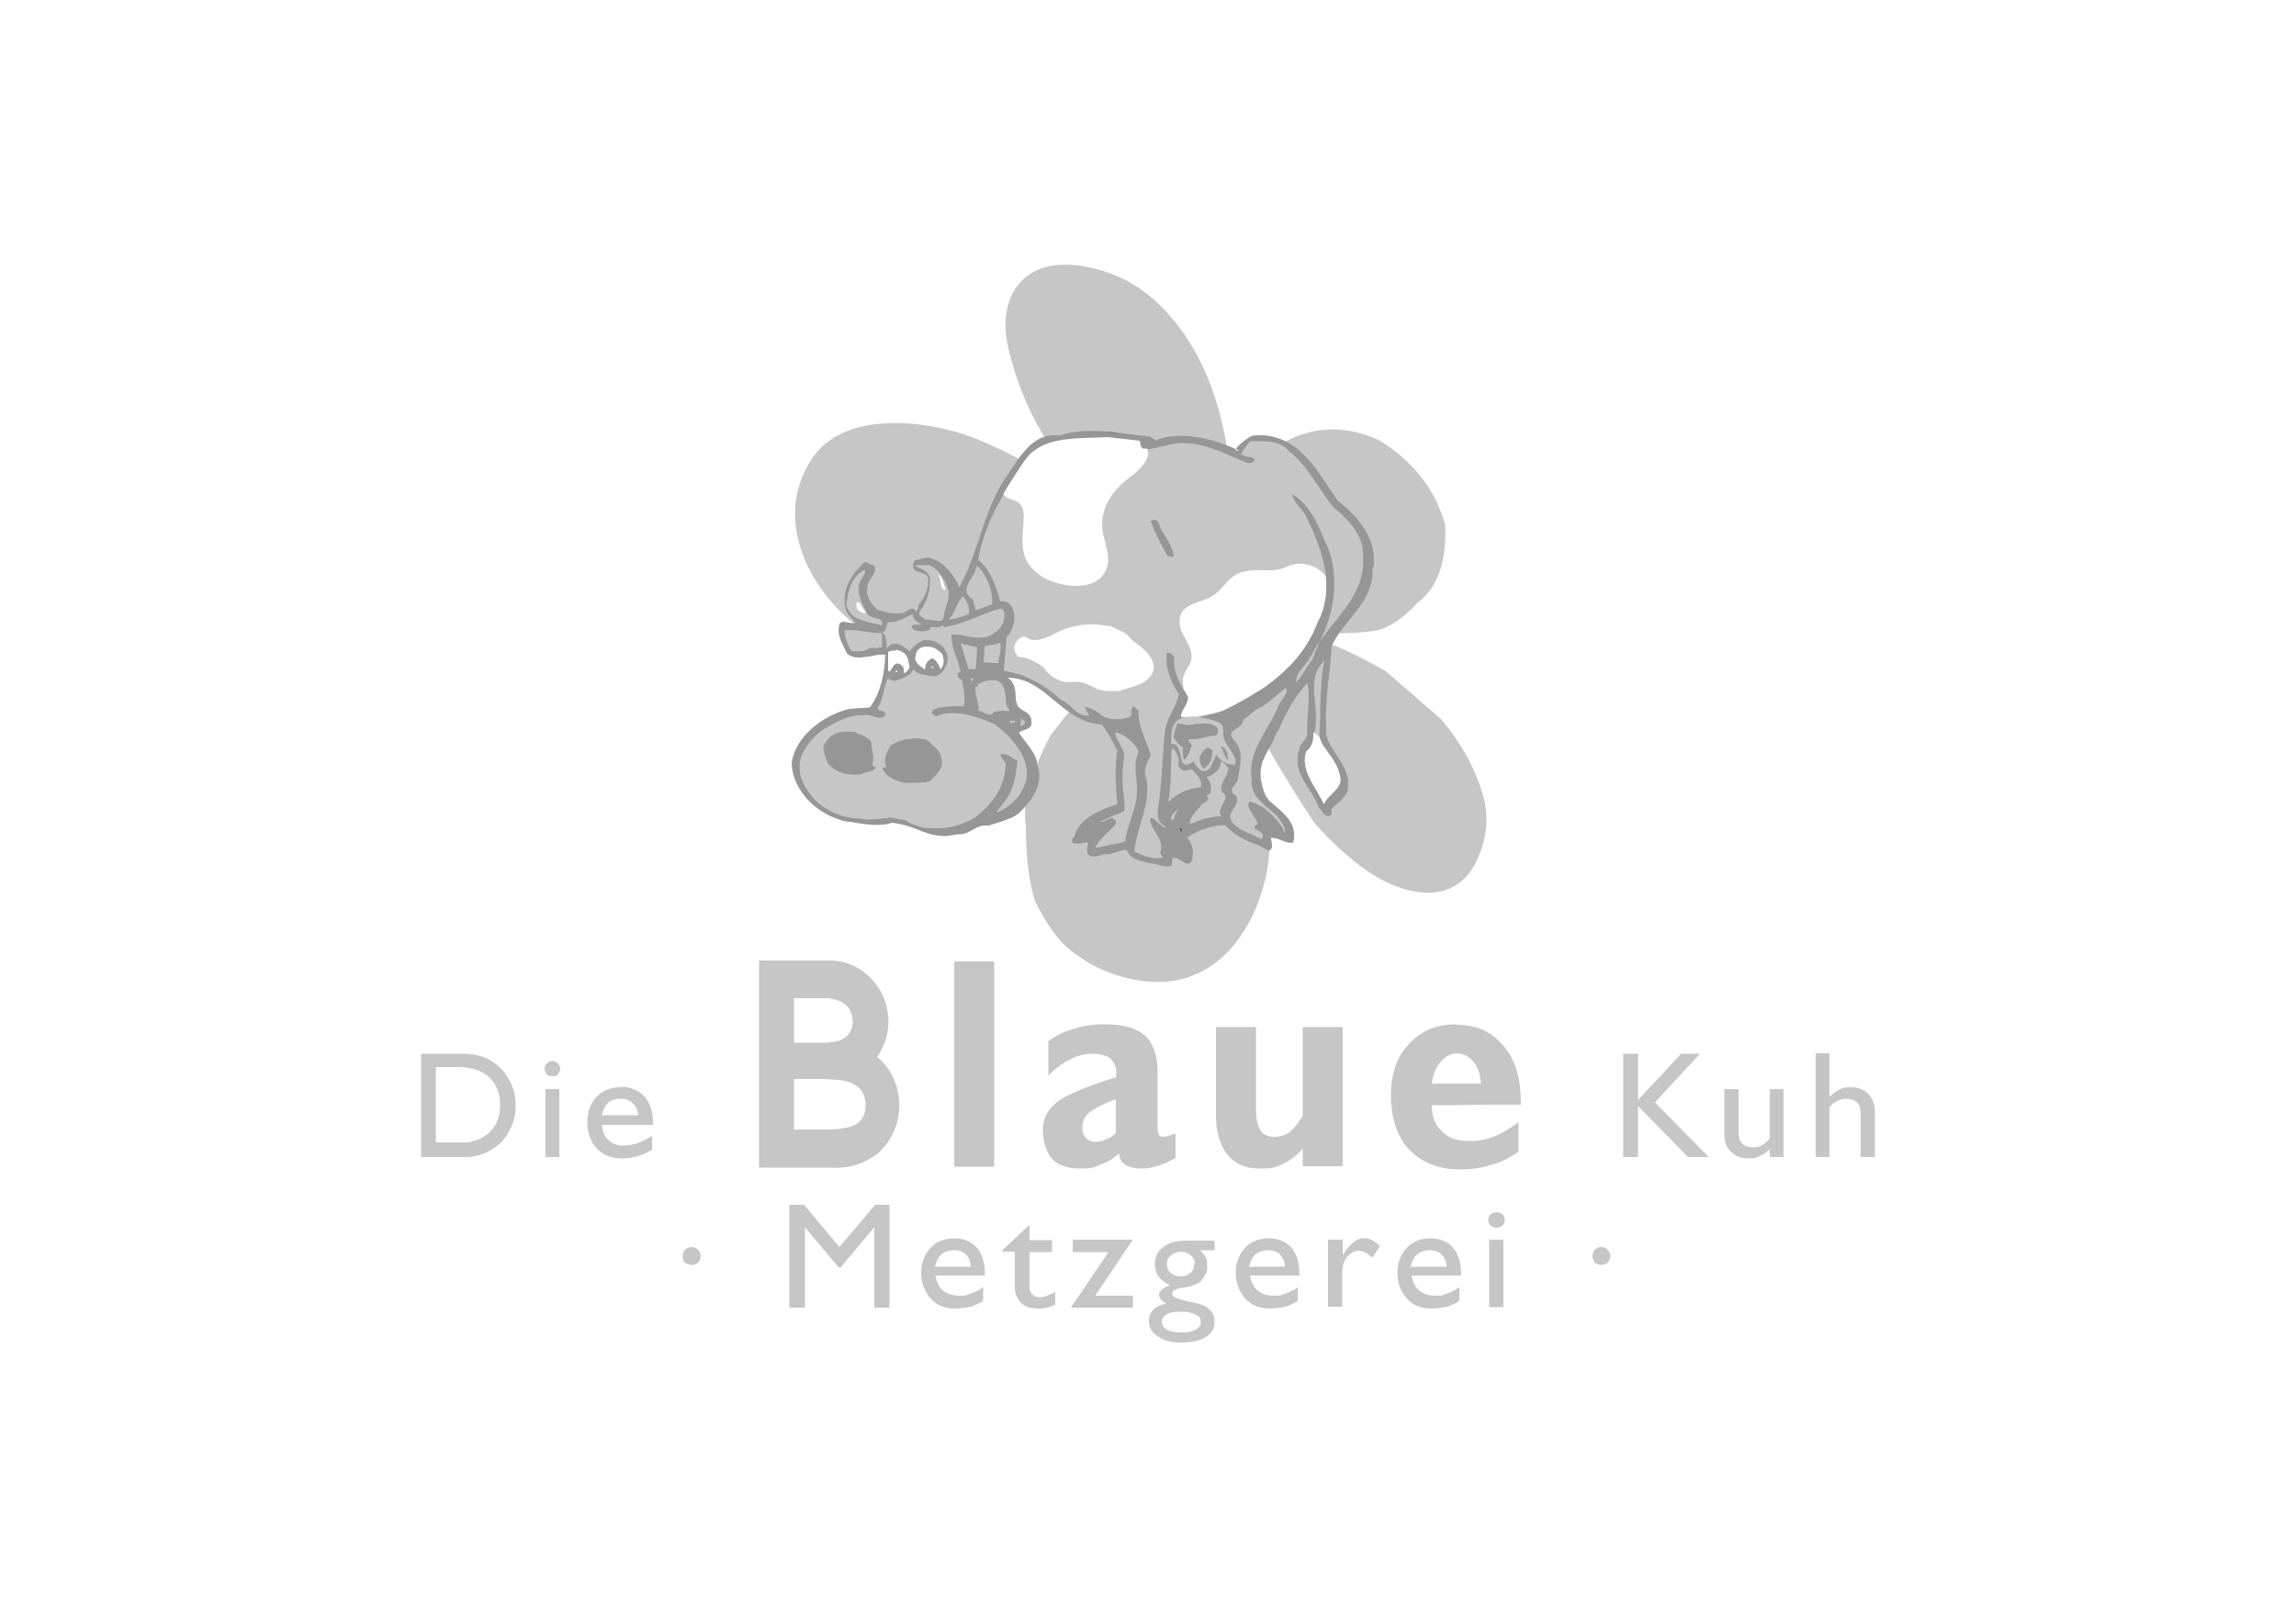 <?xml version="1.0" encoding="UTF-8"?>
<svg xmlns="http://www.w3.org/2000/svg" version="1.1" viewBox="0 0 500 350">
  <!-- Generator: Adobe Illustrator 29.3.1, SVG Export Plug-In . SVG Version: 2.1.0 Build 151)  -->
  <defs>
    <style>
      .st0 {
        fill: #969696;
      }

      .st0, .st1, .st2, .st3, .st4 {
        fill-rule: evenodd;
      }

      .st1, .st5 {
        fill: #fff;
      }

      .st2 {
        fill: #245fa9;
      }

      .st3 {
        fill: #c6c6c6;
      }

      .st4 {
        fill: #04070b;
      }
    </style>
  </defs>
  <g id="Hintergrund">
    <g id="Hintergrund1" data-name="Hintergrund">
      <rect class="st5" width="500" height="350"/>
    </g>
  </g>
  <g id="Logo_farbig">
    <g>
      <path class="st3" d="M101.9,229.5h-10.2v22.5h8.3c.7,0,1.3,0,1.9,0,.8,0,1.6-.2,2.3-.4,1.2-.3,2.3-.8,3.3-1.5,1.5-1,2.7-2.3,3.5-4,.9-1.6,1.3-3.4,1.3-5.3s-.4-3.8-1.3-5.4c-.8-1.6-2-3-3.5-4-1-.7-2.1-1.2-3.3-1.5-.7-.2-1.5-.3-2.3-.4h0ZM101.9,248.8c-.6,0-1.2,0-1.9,0h-5.1v-16.4h5.1c.7,0,1.3,0,1.9.2,1.8.2,3.4.9,4.6,2,1.6,1.5,2.4,3.5,2.4,6.1s-.8,4.5-2.4,6c-1.2,1.1-2.8,1.8-4.6,2.1h0Z"/>
      <path class="st3" d="M118.6,232.8c0,.4.2.8.5,1.2.3.3.7.4,1.2.4s.9,0,1.2-.4c.3-.4.5-.8.5-1.2s-.2-.9-.5-1.2-.7-.5-1.2-.5-.9.2-1.2.5-.5.7-.5,1.2h0Z"/>
      <polygon class="st3" points="118.8 252 121.8 252 121.8 237.2 118.8 237.2 118.8 252 118.8 252"/>
      <path class="st3" d="M135,236.8c-2.1,0-3.8.8-5.1,2.1-1.3,1.4-2,3.2-2,5.5s.7,4.3,2.1,5.8c1.3,1.3,3,2,5,2.1.2,0,.4,0,.7,0,1.1,0,2.2-.2,3.2-.5,1.1-.3,2.1-.8,3.1-1.4v-3c-1.1.7-2.2,1.2-3.2,1.6-1,.3-2,.5-3,.5h-.8c-1-.2-1.9-.5-2.5-1.2-.9-.8-1.3-1.9-1.4-3.3h11.1v-.4c0-2.4-.6-4.3-1.8-5.7-1.3-1.4-3-2.2-5.2-2.2h-.2ZM135,242.9h-3.9c.2-1.2.7-2.1,1.3-2.7.7-.6,1.6-.9,2.6-.9h.2c1,0,1.9.3,2.6,1,.7.6,1.1,1.5,1.2,2.6h-4Z"/>
      <polygon class="st3" points="353.5 252 356.7 252 356.7 240.9 367.6 252 372.1 252 360.4 240.1 370.2 229.5 366.1 229.5 356.7 239.6 356.7 229.5 353.5 229.5 353.5 252 353.5 252"/>
      <path class="st3" d="M385.4,250.2v1.8h3v-14.8h-3v10.7c-.5.7-1.1,1.2-1.7,1.5-.5.3-1.2.5-2,.5s-1.9-.3-2.4-.9c-.5-.6-.7-1.5-.7-2.7v-9.1h-3.1v9.9c0,1.6.5,2.9,1.5,3.8.9.9,2.2,1.4,3.8,1.4s1.7-.2,2.4-.5c.7-.3,1.5-.8,2.2-1.5h0Z"/>
      <path class="st3" d="M395.4,252h3v-10.8c.5-.7,1.1-1.1,1.7-1.4.6-.3,1.2-.5,2-.5s1.9.3,2.4.9c.5.5.7,1.4.7,2.6v9.2h3.1v-9.9c0-1.6-.5-2.9-1.5-3.9-.9-.9-2.2-1.4-3.8-1.4s-1.7.2-2.4.5c-.7.3-1.5.9-2.2,1.6v-9.5h-3v22.5h0Z"/>
      <path class="st3" d="M148.7,273.6c0,.5,0,1,.5,1.4.4.3.9.5,1.4.5s1-.2,1.4-.5c.4-.4.6-.9.6-1.4s-.2-1-.6-1.4c-.4-.4-.8-.6-1.4-.6s-1,.2-1.4.6c-.4.4-.5.8-.5,1.4h0Z"/>
      <path class="st3" d="M346.8,273.6c0,.5.2,1,.5,1.4.4.3.9.5,1.4.5s1-.2,1.4-.5c.4-.4.6-.9.6-1.4s-.2-1-.6-1.4c-.4-.4-.8-.6-1.4-.6s-1,.2-1.4.6c-.3.4-.5.8-.5,1.4h0Z"/>
      <polygon class="st3" points="193.7 262.4 193.7 284.8 190.4 284.8 190.4 267.4 190.3 267.4 183.1 276 182.6 276 175.4 267.4 175.3 267.4 175.3 284.8 171.9 284.8 171.9 262.4 175.1 262.4 182.8 271.6 190.6 262.4 193.7 262.4 193.7 262.4"/>
      <path class="st3" d="M214.1,280.5v2.8c-.1.1-.3.2-.4.3-.1,0-.3.2-.4.2-.8.4-1.6.8-2.4.9s-1.8.3-2.9.3c-2.4,0-4.2-.8-5.5-2.4-1.3-1.6-1.9-3.4-1.9-5.4s.7-4,2-5.4,3.1-2.1,5.2-2.1,3.7.7,4.9,2c1.2,1.3,1.8,3.4,1.8,6.1h-10.8c.3,1.5.8,2.6,1.7,3.3.9.7,2,1.1,3.5,1.1s1.4,0,2-.3,1.3-.4,2-.8c.2-.1.5-.2.7-.4s.4-.3.7-.4h0ZM203.7,275.9h7.7c0-1.1-.4-2-1-2.6-.6-.7-1.5-1-2.6-1s-2.1.3-2.8.9c-.7.6-1.1,1.5-1.4,2.7h0Z"/>
      <path class="st3" d="M224.2,267v3.1h4.9v2.6h-4.9v7.6c0,.7.2,1.2.5,1.5.3.3.7.5,1,.7.1,0,.2,0,.3,0s.2,0,.3,0c.5,0,1.1,0,1.7-.3.6-.2,1.2-.5,1.8-.8v2.7c-.3.2-.5.3-.8.4-.3.1-.6.2-.9.3-.4,0-.7.2-1.1.2-.3,0-.6,0-.9,0-1.7,0-2.9-.4-3.8-1.3-.8-.9-1.3-2-1.3-3.3v-7.8h-2.7v-.3l5.7-5.4h0Z"/>
      <polygon class="st3" points="246.7 270 238.5 282.2 246.7 282.2 246.7 284.8 233.2 284.8 241.4 272.7 233.6 272.7 233.6 270 246.7 270 246.7 270"/>
      <path class="st3" d="M264.5,270v2.3h-3.2c.3.3.5.5.7.7s.4.5.5.7c.2.3.3.6.3.9s.1.6.1,1,0,.3,0,.4c0,.1,0,.3,0,.4,0,.5-.3,1-.5,1.4-.3.5-.5.8-.8,1.1-.3.4-.7.6-1.2.8-.4.2-.9.4-1.4.5-.3,0-.5.1-.8.2-.3,0-.5,0-.8.1-.6,0-1.1.2-1.5.4-.4.2-.6.4-.6.9s.2.6.7.8c.5.2,1.2.5,2.1.7.3,0,.6.1.9.2.3,0,.6.1,1,.2,1.6.3,2.8.8,3.5,1.6.7.7,1,1.6,1,2.5,0,1.5-.6,2.6-1.9,3.4s-3.1,1.2-5.3,1.2-3.8-.4-5.1-1.3c-1.3-.8-2-1.9-2-3.2s.3-1.9.9-2.6c.6-.7,1.6-1.1,2.9-1.4-.2-.1-.3-.2-.5-.3s-.3-.2-.4-.3c-.2-.2-.4-.4-.5-.6-.1-.2-.2-.4-.2-.6,0-.5.2-.9.7-1.3.4-.4,1-.7,1.8-.8h0c-.6-.3-1.1-.6-1.5-.9-.4-.3-.8-.7-1.1-1.1-.3-.4-.5-.8-.6-1.2-.1-.5-.2-1-.2-1.5,0-1.6.6-2.8,1.8-3.7s2.8-1.4,4.9-1.4h6.3ZM261.5,287.9c0-.7-.3-1.2-1-1.5-.7-.4-1.4-.6-2.2-.7-.3,0-.6,0-.9,0s-.6,0-.9,0c-1,0-1.9.2-2.5.6-.7.4-1,1-1,1.6s.4,1.3,1.1,1.7c.7.4,1.8.6,3.2.6s2.4-.2,3.1-.6,1.1-.9,1.1-1.6h0ZM260.2,275.2c0-.7-.3-1.3-.9-1.8-.6-.5-1.3-.8-2.1-.8s-1.6.3-2.2.8c-.6.5-.9,1.1-.9,1.9s.3,1.5.9,2c.6.5,1.3.7,2.2.7s1.6-.3,2.1-.8c.5-.5.8-1.2.8-2h0Z"/>
      <path class="st3" d="M282.6,280.5v2.8c-.1.1-.3.2-.4.3-.1,0-.3.2-.4.2-.8.4-1.6.8-2.4.9s-1.8.3-2.9.3c-2.4,0-4.2-.8-5.5-2.4-1.3-1.6-1.9-3.4-1.9-5.4s.7-4,2-5.4,3.1-2.1,5.2-2.1,3.7.7,4.9,2c1.2,1.3,1.8,3.4,1.8,6.1h-10.8c.3,1.5.8,2.6,1.7,3.3.9.7,2,1.1,3.5,1.1s1.4,0,2-.3c.7-.2,1.3-.4,2-.8.2-.1.5-.2.7-.4.2-.1.4-.3.7-.4h0ZM272.1,275.9h7.7c0-1.1-.4-2-1-2.6-.6-.7-1.5-1-2.6-1s-2.1.3-2.8.9c-.7.6-1.1,1.5-1.4,2.7h0Z"/>
      <path class="st3" d="M289.3,270h3.1v3.4h0c.8-1.3,1.5-2.2,2.3-2.8.7-.6,1.5-.9,2.2-.9s.5,0,.7,0,.5.1.7.2c.3.1.7.3,1.1.6.4.2.7.5,1.1.9l-1.6,2.5c-.2-.1-.3-.3-.5-.4s-.4-.3-.6-.4c-.3-.2-.6-.4-.9-.5-.3-.1-.6-.2-.8-.2-1.1,0-1.9.4-2.7,1.3-.7.9-1.1,1.9-1.1,3.2v7.7h-3.1v-14.7h0Z"/>
      <path class="st3" d="M317.8,280.5v2.8c-.1.1-.3.2-.4.3-.1,0-.3.2-.4.2-.8.4-1.6.8-2.4.9s-1.8.3-2.9.3c-2.4,0-4.2-.8-5.5-2.4-1.3-1.6-1.9-3.4-1.9-5.4s.7-4,2-5.4c1.3-1.4,3.1-2.1,5.2-2.1s3.7.7,4.9,2c1.2,1.3,1.8,3.4,1.8,6.1h-10.8c.3,1.5.8,2.6,1.7,3.3.9.7,2,1.1,3.5,1.1s1.4,0,2-.3c.7-.2,1.3-.4,2-.8.2-.1.5-.2.7-.4s.4-.3.7-.4h0ZM307.3,275.9h7.7c0-1.1-.4-2-1-2.6-.6-.7-1.5-1-2.6-1s-2.1.3-2.8.9c-.7.6-1.1,1.5-1.4,2.7h0Z"/>
      <path class="st3" d="M327.4,270v14.7h-3.1v-14.7h3.1ZM327.7,265.6c0,.5-.2.9-.5,1.3-.4.3-.8.5-1.3.5s-.9-.2-1.3-.5c-.4-.3-.5-.8-.5-1.2s.2-.9.5-1.2c.4-.3.8-.5,1.3-.5s.9.2,1.3.5c.4.3.5.8.5,1.2h0Z"/>
      <path class="st3" d="M165.3,235.5v18.8h15.3c4,.3,7.4-.7,10.6-3.1,5.7-5.1,6.2-14,1.2-19.7-.4-.5-.8-.9-1.4-1.3,4.2-5.9,2.9-14.2-2.9-18.5-2-1.5-4.1-2.3-6.6-2.5-.6,0-15.3,0-16.2,0v26.4h0ZM180.7,217.4h-7.8v9.7h6.3c.6,0,1.1,0,1.5-.1,1.4-.1,2.5-.4,3.3-1,1.1-.8,1.7-2,1.7-3.5s-.6-3-1.7-3.8c-.8-.7-1.9-1-3.3-1.2h0ZM180.7,235.1c-.2,0-.6-.1-.8-.1h-7v11h7.8c2.7-.1,4.6-.5,5.8-1.2,1.4-.9,2-2.2,2-4.1s-.7-3.4-2.1-4.3c-1.2-.8-3.1-1.3-5.7-1.3h0ZM207.8,254.1h8.7v-44.7h-8.7v44.7h0ZM239.3,223.1c-2,.1-3.8.4-5.5,1-2,.5-3.8,1.4-5.5,2.7v7.5c1.4-1.5,3-2.7,4.6-3.5,1.7-.9,3.3-1.3,4.8-1.3s1.1,0,1.6.1c1.1.2,1.9.4,2.5,1,.9.7,1.3,1.8,1.3,3.2v.5c0,.1,0,.2,0,.3-1.3.4-2.5.8-3.7,1.2-4.7,1.6-7.8,3.1-9.3,4.3-2,1.6-3,3.6-3,6s.7,4.8,2,6.3c1.4,1.4,3.4,2.1,6,2.1s3.1-.2,4.4-.8c1.5-.5,2.9-1.3,4.2-2.5,0,1.1.6,2,1.4,2.5.8.5,1.9.8,3.2.8s2.3-.1,3.5-.5c1.2-.3,2.6-.9,4.2-1.8v-5.3c-.7.2-1.2.4-1.6.5-.4.1-.8.2-1.2.2s-.7-.2-.8-.4c-.2-.3-.3-.8-.3-1.4v-12.1c0-3.7-.9-6.4-2.7-8.1-1.8-1.6-4.7-2.5-8.6-2.5h-1.3ZM239.3,248.6c-.2.1-.4.1-.6.1-1,0-1.7-.3-2.2-.9-.6-.5-.8-1.3-.8-2.3s.4-2.2,1.4-3.1c.5-.4,1.3-.9,2.2-1.4,1-.5,2.3-1.1,3.7-1.6v7.5c-.8.5-1.5,1.1-2.3,1.3-.4.2-.9.4-1.4.4h0ZM283.7,250.2v3.8h8.7v-30.3h-8.7v19.2c-.8,1.6-1.8,2.7-2.8,3.6-1.1.8-2.2,1.1-3.4,1.1s-2.4-.4-3-1.4c-.6-1-1-2.5-1-4.7v-17.8h-8.7v19.1c0,3.8.9,6.7,2.5,8.7,1.6,2,4,3,7,3s3.6-.3,5.1-1c1.5-.7,2.9-1.8,4.3-3.3h0ZM317.2,223.1c-4.4,0-7.8,1.4-10.4,4.3-2.6,2.7-3.9,6.5-3.9,11.2s1.3,9,4,11.8c2.6,2.7,6,4.1,10.3,4.3h.8c2.4,0,4.6-.3,6.7-1,2.1-.5,4.1-1.5,6-2.9v-6.4c-1.8,1.3-3.5,2.4-5.3,3.1-1.7.7-3.5,1-5.2,1s-2.1-.1-3-.3c-1.3-.3-2.3-.9-3.2-1.8-1.5-1.4-2.2-3.3-2.2-5.7h5.4c0-.1,14-.1,14-.1v-.3c0-5.4-1.2-9.6-3.8-12.5-2.5-3.1-5.9-4.6-10.1-4.6h0ZM317.2,236h-5.4c.3-2,.9-3.6,1.9-4.7,1.7-2.1,4.8-2.9,7.2,0,.9,1.1,1.5,2.7,1.6,4.7h-5.3Z"/>
      <path class="st3" d="M275.5,191.8c1.5-6.8,1.3-13.5-.4-20.2l-5.6-20.8c4.8,9.3,10.4,18.8,16.7,28.4,3.9,4.4,7.7,7.8,11.4,10.4,7.6,5.3,19.1,8.3,24-2.2,2.3-4.9,2.7-9.7,1.3-14.4-1.7-5.7-4.7-11.2-9-16.3l-12.1-10.5c-6.8-3.9-13.9-7.1-21.5-9.5l8.3,1.2c4.8.1,8.4-.1,11.1-.6,2.7-.5,5.7-2.5,9.1-6.1,4.3-3.3,6.3-8.9,5.9-17-2.2-7.7-7-13.8-14.5-18.4-7.7-3.4-15-3-21.9,1.3-5.8,6.1-9.4,12.9-10.7,20.5l.4-14.3c-1.7-16.3-6.9-28.6-15.6-37-4.7-4.6-10.4-7.4-17.1-8.4-12.7-1.9-18.3,6.9-15.7,18,3.2,13.7,10.2,25.3,21,34.8l6,7.3c-9.7-9.4-20.7-16.8-33.2-22.1-9.5-4.1-28.8-7.1-36.3,3.6-10.2,14.7,1,32.9,14.6,40.2,6.3,3.4,13.2,5.7,20.5,6.8,5.2,1.1,9.9,1.3,13.9.4,8.3-1.8,16.2-4.5,23.8-8.1-4.1,3.5-8,6.9-11.7,10.1-2.1,2.1-5.2,5.8-9.4,11.2-4.4,8.4-6.2,15-5.4,19.7,0,6.5.6,12,2,16.5,2.6,5.1,5.1,8.6,7.5,10.5,2.9,2.3,6,4.1,9.4,5.3,23.2,7.9,31.5-12.8,33.1-20.2h0Z"/>
      <path class="st4" d="M195.4,137c.4-.1.8,0,1.2.2.3.9-.6.7-.9,1.1,0,0-.2,0-.4,0-.5,0-1.1,0-1.3-.5.4-.3.8-.6,1.4-.7h0Z"/>
      <path class="st4" d="M243.1,178.9s0,.1.2.3c-.1,0-.2.2-.2.3v-.6h0Z"/>
      <path class="st0" d="M269,98.1c.4-.9,1.6-1.9,2.4-2.4.4-.4.8-.5,1.3-.8,2.3-.3,4.3,0,6.1.7,5.8,2.2,9.1,8.5,12.4,13.3.2.2.4.4.7.6,3.8,3.1,7.3,7.3,7.3,12.3v1.1c-.1.4-.2.7-.3,1.1.2,7.3-6.2,10.8-8.9,16.7-.1,1.6-.3,3.2-.4,4.8-.5,4.2-1,8.5-.8,12.8,0,.7,0,1.4.1,2.1,1.2,3.7,4.9,6.4,4.7,10.7,0,2.5-2.2,3.5-3.6,5.1-.1.7.2,1-.4,1.5-1,.3-1.6-.8-2-1.4-.1-.1-.3-.3-.4-.4-1.4-4.1-6-7.5-4.3-12.5.1-1.5,1.5-2,1.8-3.4-.3-3.5.8-8,0-11.2-2.8,2.8-4.7,6.6-6.3,10.3-.7.7-.9,1.9-1.4,2.8-.8,1.3-1.5,2.7-2.1,4-.8,2.9-.4,6.2,1.5,8.5,2.6,2.3,6.4,4.7,5.2,9.1-1.5.4-3.2-1.2-4.8-1,0,1,.7,2.3-.5,2.8-.8-.4-1.2-.7-2-1.1-.4-.2-.7-.3-1.1-.4-2.4-.9-4.6-2.1-6.4-4.1-.4,0-.7,0-1,0-1.4.2-2.8.6-4.1,1-.9.4-1.8.8-2.6,1.3-.2.1-.4.3-.6.4.2.2.4.5.6.8.7,1.2.8,2.6.5,4.1-.2.5-.5.7-.8.8-.9.1-2-1.3-3.2-1.3,0,0-.1,0-.2,0l-.3,1.8c-1.5.4-3-.4-4.4-.6-.6,0-1.2-.2-1.9-.4-1.6-.4-3-1-3.4-2.5-.9,0-1.6.3-2.4.5-.6.2-1.2.4-1.7.5-1.5-.3-2.7,1-4.1.2-.9-.7-.2-2.1-.3-2.9-1.2.2-2.1.6-3.4.1,0-.4-.2-.9.4-1.1,1-4.3,5.8-6,9.4-7.3-.3-3.8-.6-7.7,0-11.6-1-2.1-1.9-3.9-3.4-5.7-7-.4-10.6-6.8-16.2-9.3-.7-.3-1.4-.5-2.2-.7-.7-.1-1.4-.2-2.1-.2,1.7,1,1.7,2.8,1.8,4.4,0,.6.2,1.2.4,1.7.4.6,1.1,1,1.7,1.3.7.5,1.3.9,1.3,2.1.3,1.3-.7,1.6-1.6,1.9-.4.2-.9.3-1.1.6.3.4.6.9,1,1.4,1.3,1.7,2.8,3.4,3,5.5,1.5,4.3-1.2,7.9-4,10.6-.1,0-.2.2-.3.2-.6.5-1.3.8-2.1,1.1-1.3.6-2.8.9-4.1,1.4-.4,0-.8,0-1.3,0-1.3.2-2.4,1.1-3.6,1.6-.6.2-1.3.4-2,.3-.2,0-.4.1-.6.1-.6.1-1.2.2-1.8.3-1.4,0-2.8-.2-4.1-.6-.2-.1-.5-.2-.7-.3-.5-.1-.9-.3-1.4-.5-1.8-.7-3.6-1.3-5.6-1.5-.4.1-.8.2-1.2.3-2.3.4-5.1,0-7.3-.4-.2,0-.4-.1-.6-.1-1.3,0-2.4-.5-3.5-.9-4.9-1.9-9.2-6.6-9.3-12,.9-5.8,6.7-10.1,12.1-11.6.9-.2,2-.2,3-.3.7,0,1.4,0,2-.2,2.4-3.4,3.1-7.3,3.3-11.4h-1.5c-.9.2-2,.4-3,.5-1.3.2-2.7.2-3.8-.7-1-2.1-2.5-4.3-1.6-6.7.9-.8,2.4.4,3.4-.1-1-1.2-2-1.9-2.2-3.3-.9-3.9,1.5-7.4,4-9.7.5-.4.9,0,1.4.3.1,0,.3.2.6.1,1.2,1.1-.2,2.4-.8,3.6-.2.3-.3.5-.3.7-.3,1-.3,1.9.1,2.8.4,1,1.1,2,2,2.7,1.6.4,3.5,1.1,5.2.7.1,0,.3,0,.4,0,.9-.2,1.9-1.8,2.7-.4.5-.2.6-.7.6-1.3,1.2-1.5,2.4-3.6,2.1-5.9-.5-1.5-2.3-1-3.1-1.9-.2-.6-.3-1.6.3-2,1.1-.1,2.2-.8,3.5-.4.4.1.8.3,1.2.5.5.3.9.6,1.4.9.2.2.5.4.7.7,1.2,1.2,2.2,2.7,2.8,4.2.4-.8.9-1.6,1.2-2.4.8-1.7,1.5-3.5,2.1-5.2,1.1-3.1,2-6.2,3.2-9.2,1-2.5,2.1-4.9,3.6-7.1.2-.2.3-.4.5-.7,1.7-2.5,3.4-5.4,5.8-7.1.7-.5,1.5-.9,2.3-1.1,1-.3,2.1-.4,3.4-.3,5.7-1.9,12.3-.5,18.6.2.3,0,.6,0,.8.1l1.3.8c1.3-.5,2.5-.8,3.8-.9,2.2-.2,4.5,0,6.7.5,1.1.2,2.2.5,3.2.9.9.2,1.7.6,2.5.9.7.3,1.3.5,2,.8h0Z"/>
      <path class="st3" d="M287.2,140.1c3.7-6.9,4.8-15.8,1.1-22.7-1.4-3.7-3.5-7.8-6.9-9.8.2,1.7,2,3.1,2.8,4.4,3.5,7.1,6.9,15.6,2.7,23.6-2.3,6.1-6.5,10.5-11.6,14.1-2.5,1.7-5.3,3.3-8.1,4.7-.3.2-.7.3-1,.5-1.1.3-2,.6-3.1.8-.8.2-1.7.4-2.6.5-1,.1-2.1.1-3.3,0t0,0c0-.2,0-.5.1-.7.4-1.2,1.6-2.4,1.4-3.7-.3-.6-.7-1.2-1-1.7-1.2-2.1-2.3-4.4-2-7-.4-.5-.8-1.1-1.6-.9-.4,3.2.9,6.4,2.6,9-.4,2.5-2.4,4.8-2.9,7.5-.7,4.7-.6,9.4-1.2,14,0,2.7-1.7,5.8,1.2,7.3,0,.1-.1.2-.2.3l-2.7-2.2c-.6,0-.4.9-.3,1.2.7,2.1,3.1,3.9,2,6.5.4.3.4.7.6,1-1.6.3-3.1,0-4.5-.6-.6-.2-1.1-.5-1.7-.8.4-3.4,1.6-6.3,2.3-9.3.5-2.1.7-4.1.4-6.4-.7-1.3-.3-2.7.3-4,.2-.4.4-.8.6-1.2-.1-.4-.3-.9-.4-1.3-1-2.8-2.4-5.4-2.3-8.5-.5,0-.6-.8-1.1-.8-.7.5-.3,1.5-.5,2.1-.4.2-1,.4-1.5.5-1.6.3-3.6.2-4.9-.7-1-.9-2.3-1.6-3.7-1.9.4.6.5,1.5,1.1,1.9-2.8.5-3.9-2.5-6.3-3.4-2.2-2.1-4.8-3.8-7.6-5-.7-.3-1.4-.6-2.2-.7-.8-.2-1.7-.5-2.6-.6l.6-7.3c1.6-1.8,2.3-4.4,1.1-6.7-.6-.9-1.4-1.3-2.5-1.1-.2-.9-.4-1.8-.8-2.7-.7-2.1-1.7-4.1-3.2-5.7-.3-.2-.5-.5-.8-.7.3-1.5.6-3,1.1-4.4,1-3.3,2.5-6.4,4.2-9.4,1.4-2.5,3-4.9,4.6-7.4.4-.5.8-1,1.2-1.5.7-.7,1.5-1.2,2.3-1.7,4.2-2.2,9.7-1.8,14.7-2.1l7,.8c.2.2,0,.8.3,1.2,0,.2.2.4.5.5,1.9,0,3.7-.6,5.5-1,1.4-.3,2.8-.6,4.3-.3.9,0,1.6.1,2.4.3,1.1.2,2.2.5,3.2.9.9.3,1.7.6,2.5,1,1.3.6,2.6,1.1,3.9,1.6.3.1.6.3,1,.4.8.2,1.2-.1,1.6-.7-.6-.8-1.7-.4-2.5-.9-.2,0-.4-.2-.6-.3.4-.6,1.4-2.2,2.1-2.8,2.1,0,4.5-.2,6.5.7.7.3,1.3.7,1.8,1.4,4.2,3.2,6.7,8.5,9.8,12.3.4.3.9.7,1.3,1.1,2.5,2.2,5.1,5.4,5.1,8.8.7,6.9-3.1,11.3-6.8,15.9-.9,1.1-1.7,2.2-2.5,3.3-.6,1.3-1.2,2.6-1.7,4.1-1.4,1.5-2.2,3.8-3.6,4.9.1-2.5,2.1-3.4,3-5.3.2-.3.4-.6.6-1l1.2-2.1h0Z"/>
      <path class="st4" d="M244.6,94.5c-1.3-.2-2.7-.3-4-.4,1.3,0,2.7.2,4,.4h0Z"/>
      <path class="st4" d="M230.3,94.8c0,0-.1,0-.2,0,0,0,0,0,0,0,0,0,.2,0,.3,0h0Z"/>
      <path class="st3" d="M194.7,148.3c-.5-.1-.9-.2-1.3-.6-.9,1.5-.9,3.7-1.7,5.4-.2.5-.5.8-.6,1.3.5.7,2,.1,1.6,1.5-1.5,1.2-2.9-.6-4.8-.1-.4,0-.8,0-1.1,0-3,.3-5.7,2-8,3.4-3.1,2.6-5.6,5.9-4.3,10.1,1.7,4.8,5.9,7.9,10.8,8.7.7,0,1.4.2,2.1.2,1.5.4,3.5,0,5.3-.1.1,0,.3,0,.4,0,.9-.4,2.6.3,4,.4.8.5,1.5.9,2.4,1.2.5.2.9.3,1.4.4.2,0,.5,0,.7.1,1.4.2,2.8.3,4.2,0,.6,0,1.2-.2,1.8-.3.9-.2,1.8-.5,2.6-.9.8-.3,1.7-.7,2.3-1.2.5-.3.9-.7,1.3-1.1,3-2.6,5-6.3,5.2-10.4-.3-.7-1.1-1.3-1.2-2.1.8-.2,1.5,0,2.1.4.6.3,1.1.7,1.7.9-.2,2.6-.7,6-2.4,8.5-.2.3-.4.6-.6.8l-1.6,2.1c.8-.3,1.4-.7,2.1-1.1.9-.6,1.7-1.3,2.4-2.1.8-1,1.4-2.2,1.9-3.6.5-2.3-.1-4.5-1.2-6.4-.6-1-1.3-1.9-2-2.7-1.1-1.3-2.4-2.3-3.5-3.2-.5-.2-1-.5-1.6-.7-1.1-.4-2.3-.9-3.5-1.2-.8-.2-1.7-.4-2.5-.5-.6,0-1.2-.1-1.7-.1-1.2,0-2.4.2-3.5.7-.4,0-.5-.2-.7-.4,0,0-.2-.2-.3-.3,0-.3.2-.5.4-.7.3-.2.6-.2.9-.5,1.1,0,2.2-.3,3.3-.3.6,0,1.1,0,1.7,0,.2,0,.5,0,.7.1.3-2,0-3.8-.4-5.6,0,0,0-.2,0-.3-.9,0-.7-.8-1.1-1.2.2-.5,1.2-.3.6-1-.1-.9-.4-1.8-.8-2.8-.6-1.6-1.1-3.2-1-4.8.4,0,.9,0,1.3,0,.6,0,1.1.2,1.7.3.8.1,1.6.3,2.5.4.8,0,1.5,0,2.3-.2.5-.2.9-.4,1.3-.7,1.2-.7,2.2-1.8,2.4-3.4.1-.8.1-2.3-1.1-2-.3.1-.6.2-1,.3-1.2.4-2.4.9-3.6,1.4-.9.3-1.7.7-2.6,1-.6.2-1.2.4-1.8.6-1,.3-2,.5-3,.7-.2-.7-.7-.1-1,0h-.2s-.8,0-.8,0h-1.1c.2.4,0,.6-.4.7-.3.1-.7.1-.9.2-.8,0-2.3,0-2.7-1,.3-.8,1.4-.3,2.1-.5-.7-.6-2-1-1.8-2.2-1.1.3-2.2,1.1-3.5,1.5-.6.1-1.2.3-1.9.2-.6.6,0,1.8-1.2,2.2,1,1,.8,2.3.9,3.6.5-.7.9-1.1,1.8-1.1,1.3,0,2.4,1,3.2,1.7.6-1.2,1.9-1.9,3-2.5.2,0,.5,0,.7,0,.5,0,.9.1,1.4.2.2.1.5.2.7.3.8.4,1.5.9,1.9,1.7.6.9.8,2.1.3,3.2-.6,1.3-1.1,2.1-2.5,2.5,0,0-.1,0-.2,0-.2,0-.5,0-.7-.1-.5,0-.9-.1-1.4-.2-1-.2-1.9-.5-2.4-1.3-.5,1.5-2.5,2.1-3.9,2.6-.2,0-.4-.1-.6-.2h0Z"/>
      <path class="st3" d="M211,126.9c-.5.9-.8,1.8-.2,2.7.2.3.5.6,1,.9l.7,2.4.6-.2,3-1.1c.1-2.6-.8-5.2-2.4-7.4-.2-.2-.4-.5-.6-.7l-.5-.2c0,1.2-1,2.4-1.7,3.6h0Z"/>
      <path class="st3" d="M210.7,131.5c-.2-.6-.5-1.1-1-1.6-.3.3-.5.5-.7.8-.9,1.4-1.2,3.1-2.4,4.2.8,0,1.5-.2,2.2-.4.6-.2,1.2-.4,1.8-.6.1,0,.2-.1.4-.2,0-.8,0-1.5-.2-2.2h0Z"/>
      <path class="st3" d="M212.3,145.7h.2s.3-4.8.3-4.8c0,0-.1,0-.2,0-.8-.2-1.7-.3-2.5-.5-.3-.1-.6-.2-.9-.3l.8,2.6.9,3h1.5Z"/>
      <path class="st3" d="M222.6,158c.4-.2.8-.5.5-1-.2,0-.3-.2-.4-.3-.1-.1-.3-.3-.5-.3.3.5,0,1.1,0,1.7.1,0,.3,0,.4-.1h0Z"/>
      <path class="st3" d="M220.4,157h-.6c.1.3.3.4.6.4.2,0,.4,0,.6,0v-.5c-.1,0-.6.1-.6.1h0Z"/>
      <path class="st3" d="M215.2,155.6c.5.1.9,0,1.3-.6,1-.1,2.1-.3,3.2-.1.4-.5-.4-.7-.5-1.2-.3-1.9,0-4.6-2.1-5.5-.5,0-1-.1-1.5,0-.9,0-1.8.3-2.5.8-.3.2-.2.9-.7.6-.1,1.9.8,3.4.7,5.2.7,0,1.4.7,2.1.8h0Z"/>
      <path class="st3" d="M215.9,144.4h1.5c.1-1.5.8-2.9.4-4.5-.4.3-1,.4-1.6.5-.6.1-1.3.2-1.8.4l-.2,3.5h1.8Z"/>
      <path class="st3" d="M212.2,147.7h0c-.3,0-.9,0-.7.5v.5s.6-1,.6-1h0Z"/>
      <path class="st1" d="M195.1,141.7c-.6,0-1.2,0-1.7.3v4c0,0,.2.3.2.3.6-.3.7-1.2,1.3-1.6.1,0,.3-.2.5-.2.6,0,1.2.5,1.4,1.1v1c.7-.1,1-.7,1.3-1.3-.3-1.2-.3-2.6-1.6-3.3-.4-.3-1-.4-1.5-.5h0Z"/>
      <path class="st1" d="M203.2,143.5c.3.1.5.3.7.6.4.4.7,1.1.9,1.7.9-1,.8-2.2.4-3.3-.3-.4-.7-.7-1.1-1-.2-.1-.5-.3-.7-.4-.5-.2-.9-.2-1.4-.3-1.2,0-2.4.4-2.6,2-.5,1.5,1.1,2.3,2.1,3.1-.1-.4,0-1,.3-1.5.2-.4.6-.7,1.1-1,.1,0,.3,0,.4,0h0Z"/>
      <path class="st1" d="M203.1,145.5h.2s-.1-.2-.2-.3c0,0-.2-.2-.2-.2v.5s.2,0,.2,0h0Z"/>
      <path class="st1" d="M195.1,146.4h-.2c0,0,.2-.2.3-.3.1,0,.2-.1.2-.2v.5s-.3,0-.3,0h0Z"/>
      <path class="st3" d="M188.7,133.3c.6,1.9,4,.7,3.3,2.9-1.2-.4-2.7-.5-3.9-1-1.8-.5-3.3-1.4-3.8-3.5.3-2.8,1.1-6.4,4.1-7.6,0,1.1-.8,1.8-1.2,2.8-.6,1.9.2,3.8.9,5.3l.6,1h0Z"/>
      <path class="st1" d="M188.1,132.7c-.6-.6-.8-1.8-1.6-1.5,0,.7-.1,1.4.6,1.9.4,0,.8.6,1.2.5,0,0,.1,0,.2-.1l-.4-.8h0Z"/>
      <path class="st3" d="M191.4,141c.4,0,.7-.1.7-.1,0-1,0-2,0-3-1.6,0-2.9-.2-4.1-.4-1.4-.2-2.6-.4-4.1-.2.1,1.6.7,3.1,1.5,4.5.8.1,1.6.1,2.3,0,.6,0,1.3-.4,1.8-.7.2,0,.3,0,.5,0h1.4Z"/>
      <path class="st3" d="M203.8,135.2c.3,0,.5,0,.8,0,.5,0,.8-.3.9-.9.2-1.8,1.3-3.6,1.1-5.5-.3-1-.7-2.1-1.4-3.1-.2-.3-.4-.7-.7-1-.4-.5-.8-.9-1.3-1.2-.3-.2-.7-.4-1-.5-.8.4-2.1-.3-2.8.3,1.1.6,2.8,1,3.1,2.5.2,2.7-.6,5.3-2.2,7.3-.5,1.1.9,1.5,1.4,1.9.2,0,.4,0,.7,0,.4,0,.9.2,1.4.2h0Z"/>
      <path class="st1" d="M205.1,126c.4.7.5,1.8.9,2.5-.6,0-.8-.4-1-.8-.2-.7-.1-1.6-.6-2.3,0,0-.1-.2-.2-.2,0,0,.1,0,.2,0,.3.2.5.4.7.7h0Z"/>
      <path class="st3" d="M243.2,177.4c.5-.2,1-.5,1.6-.7.2-1,0-1.9,0-2.9-.5-2.7-.5-5.8,0-8.7.1-1-.3-1.8-.7-2.6-.5-1-1.2-2-1.3-3,.5,0,1,.2,1.5.5,1.7.8,3.1,2.3,3.7,3.7-1.4,2.6-.3,5.7-.4,8.5,0,3.9-2.1,7.2-2.6,11.1-.7.2-1.5.4-2.3.5-1.4.3-2.8.6-4.2.9.8-2.1,3.2-3.5,4.5-5.3v-.6c-1.1-1.6-2.6.6-3.4.2,1.1-.5,2.3-1.1,3.6-1.7h0Z"/>
      <path class="st3" d="M203,155.5c0,0,.1.2.2.2.2.2.3.3.7.4,1.1-.5,2.3-.7,3.5-.7.6,0,1.1,0,1.7.1.8.1,1.7.3,2.5.5,1.2.4,2.4.8,3.5,1.2.6.2,1.1.5,1.6.7,1.1.8,2.3,1.9,3.5,3.2.7.8,1.4,1.8,2,2.7,1.1,1.9,1.7,4.1,1.2,6.4-.5,1.4-1.1,2.6-1.9,3.6-.7.8-1.5,1.5-2.4,2.1-.6.4-1.3.8-2.1,1.1l1.6-2.1c.2-.3.4-.5.6-.8,1.7-2.5,2.2-5.9,2.4-8.5-.6-.2-1.1-.5-1.7-.9-.6-.3-1.3-.6-2.1-.4,0,.8.9,1.4,1.2,2.1-.1,4.2-2.2,7.8-5.2,10.4-.4.4-.9.7-1.3,1.1-.7.5-1.5.9-2.3,1.2-.8.4-1.7.6-2.6.9-.6.1-1.2.2-1.8.3-1.4.2-2.8.1-4.2,0-.2,0-.5,0-.7-.1-.5-.1-.9-.2-1.4-.4-.8-.3-1.6-.7-2.4-1.2-1.4-.1-3.1-.8-4-.4,0,0-.2,0-.4,0-1.8.2-3.7.5-5.3.1-.7,0-1.5-.1-2.1-.2-4.9-.8-9.1-3.8-10.8-8.7-1.3-4.2,1.2-7.5,4.3-10.1,2.3-1.3,5-3.1,8-3.4.3,0,.7,0,1.1,0,1.7-.4,3.1,1.2,4.6.3,1.3,0,6.7.4,10.6-.5h0Z"/>
      <path class="st0" d="M202.8,162.1c1.2.8,2.2,2,2.3,3.4.4,2-1.6,3.7-2.7,4.7,0,0-.1,0-.2,0-.2,0-.5.2-.8.2-.5,0-1,.1-1.4.1-1,0-2.1,0-3.1,0-1.2-.3-2.7-.8-3.6-1.6-.5-.4-.9-.9-1.1-1.6l.9-.3c-.9-1.4,0-3,.6-4.2,0-.1.2-.3.2-.4,1.7-1.1,4.1-1.8,6.8-1.5.2,0,.4,0,.7.1.2.1.5.2.7.4.2.1.5.3.7.5h0Z"/>
      <path class="st0" d="M186.5,159.7c1.3.3,2.4.9,3.2,1.8,0,1.7.9,3.4.2,5.2l.8.4c.2.5-.5.2-.4.6-1,.4-2,.4-2.8,1-.6,0-1.1,0-1.6,0-2.2,0-4.2-.8-5.6-2.4-.5-1.5-1.7-3.4-.3-4.9.7-1.1,1.9-1.7,3-2,1.1-.1,2.4-.1,3.5.1h0Z"/>
      <path class="st1" d="M249.1,141.5s5,3.9-.2,7.2l-.8.4-4.4,1.4h-1.1s-2.7.2-4.2-.7l-.8-.4s-1.8-1-3.4-.9h-.8s-3.3.7-6.1-3l-.2-.3s-2.3-1.7-4.7-2.1h-.5c0,0-1-.4-1-2.2v-.3s1-2.5,2.6-1.8l.3.2s1.1.9,3.6,0l1.4-.5s5.3-3.6,12.1-2.2h.8c0,.1,3.2,1.2,4.2,2.4l.6.7,2.7,2.1h0Z"/>
      <path class="st1" d="M218.4,107.7c1.4-2.4,3-4.8,4.6-7.2.4-.5.8-1,1.2-1.5.7-.7,1.5-1.2,2.3-1.7,4.2-2.2,9.7-1.8,14.7-2.1l7,.8c.2.2,0,.8.3,1.2,0,.2.2.4.5.5.3,0,.6,0,.8,0,1.2,2.7-2.8,5.5-4.6,6.9-3,2.5-5.2,5.7-5.2,9.7,0,3.4,2.6,7.2.5,10.5-2.5,4.2-9.9,3-13.4.9-4.5-2.9-4.7-6-4.3-10.8.1-1.5.4-3.5-.4-4.8-.9-1.4-2.9-1.2-3.7-2.2,0-.1-.2-.2-.2-.4h0Z"/>
      <path class="st0" d="M253.2,115.9c1,1.7,2.3,3.4,2.4,5.4-.5-.1-1,0-1.4-.3-.4-.7-.8-1.4-1.2-2.2-.9-1.7-1.7-3.4-2.4-5.3.4-.5,1.2-.3,1.6.1.2.8.6,1.6,1,2.3h0Z"/>
      <path class="st3" d="M287.3,160.4l-1.1-.8s0,0,0,0c1.5-5.5-2.2-11.6,2.2-15.7-1.1,5.3-.7,11.4-1.1,16.5,0,0,0,0,0,0h0Z"/>
      <path class="st1" d="M286.2,159.6l1.1.8c.3.8.6,1.7,1.1,2.3,1.2,1.8,2.7,3.4,3.3,5.8,1.2,3.3-2.5,4.3-3.4,6.7-.2-.5-.4-.9-.7-1.4-1.7-3.2-4.3-6.2-3.2-10.1,1.3-1,1.7-2.6,1.6-4.1h0Z"/>
      <path class="st3" d="M273.3,179.8c-.2.2-.2.4,0,.6.4.6,2.3.8,1.5,2.4-.5-.3-1.1-.5-1.6-.8-1.7-.7-3.4-1.3-4.7-2.7-2-2.2,1.5-3.4.8-5.8-.3-.4-.7-.6-1-.9-.3-1.2.8-1.7,1.2-2.6.5-3,1.6-6.5-.8-8.8-2.1-2.5,1.9-2.1,2-4.4,1.5-.9,2.6-2.5,4.4-3,0,0,4.8-3.9,4.8-3.9.9.2-.2,1.8-1.3,3.4-.8,2.3-2.9,5.5-4,7.6-1.4,2.6-2.6,5.4-2,8.8-.2,1.6.3,2.9,1.2,4,1.2,1.6,3.1,2.8,4.4,4.1.6,1,2,2.5,1.5,3.6l-.4-1.1c-1.5-2.1-3.3-4.1-5.5-5.1-.5-.3-1.1-.5-1.8-.6-.6,1.3.8,2.6,1.5,3.9.2.3.3.6.4.9-.3.2-.4.4-.5.5h0Z"/>
      <path class="st3" d="M266.2,170.6c-.2.6-.4,1.2-.1,1.9,1.6,1,.3,2.2-.2,3.4-.2.5-.4,1-.1,1.6,0,0,0,.2.2.3,0,0-.1,0-.2,0-1.5,0-2.8.3-4.1.7-.9.3-1.7.7-2.6,1,0,0,0,0,0,0,0-.3,0-.6.1-.8.4-1.2,1.4-2.2,2.2-3,0-.3.3-.5.6-.7.6-.4,1.3-.6,1-1.4-.5-.5.3-.6.6-.8.3-1.3,0-2.6-.8-3.5.1-.2.3-.2.5-.2,1.4-.7,2.7-1.7,2.6-3.5l.6.6,1,1c0,1.2-.8,2.1-1.2,3.2h0Z"/>
      <path class="st1" d="M274,150.5c-2.2,1.4-4.5,2.7-6.8,3.8-.3.2-.7.3-1,.5-1.1.3-2,.6-3.1.8-.8.2-1.7.4-2.6.5-1,.1-2.1.1-3.3,0t0,0c0-.2,0-.5.1-.7.4-1.2,1.6-2.4,1.4-3.7-.3-.6-.7-1.2-1-1.7,0,0,0,0,0,0,0-.9-.2-1.7,0-2.6.3-1.3,1.4-2.3,1.7-3.6.6-3.1-2.3-5.2-2.5-7.9-.3-4.2,3.4-4.3,6.4-5.7,2.9-1.3,3.8-4.5,6.9-5.5,3.5-1.2,6.8.3,10.1-1.3,2.7-1.3,6.5-.5,8.4,2.1.3,3.4,0,6.8-1.8,10.1-2.3,6.1-6.5,10.5-11.6,14.1-.4.3-.8.6-1.3.8h0Z"/>
      <path class="st3" d="M255.1,162c3.2-.1.7,6.8,4.9,3.8.5,1.3,1.6,2.7,3,1.9.9-.5,1.3-2.5,1.9-3.3.9,1.4,2.5,2.3,4.1,2.1.5-1.8-1.7-3.7-2.4-5.4-.4-1,0-2.6-.5-3.3-.4-.6-2.3-1-2.9-1.2-1.8-.5-4.6-.9-6.3,0-1.9.9-1.8,3.2-1.9,5.5l.2-.2h0Z"/>
      <path class="st0" d="M266.7,163c-.2-.2-.5-.4-.8-.5.2.5.5,1.2.7,1.8.2.5.4.9.8,1.3,0-1-.1-2-.7-2.6h0Z"/>
      <path class="st0" d="M262.4,167.2c1.2-.8,1.6-2,1.6-3.7-.4-.6-.9-.7-1.3-.5-.6.3-1.1,1.2-1.4,1.7-.3,1,.2,1.9.7,2.7.1,0,.3-.2.4-.2h0Z"/>
      <polygon class="st2" points="256.8 180.5 257.3 180.4 257.4 181.2 256.8 180.5 256.8 180.5"/>
      <path class="st3" d="M255.9,177.5c.2-.5.5-.9.8-1.4-.2.2-.5.5-.8.7-.5.4-.9,1-.9,1.7h.7c0-.3,0-.7.2-1.1h0Z"/>
      <path class="st0" d="M255.6,160.3c.2-1,.5-1.9.8-2.8l.7.2h.4c1,.3,1.9.2,2.8,0,.9,0,1.8-.2,2.6-.1.8,0,1.5.3,2.3,1-.1.7.3,1.4-.6,1.6-.6,0-1.2.2-1.8.3-.8.2-1.7.4-2.6.5-.4,0-.9,0-1.3,0-.3.8.7.8.6,1.6-.5.6-.5,2.2-1.7,2.9-.2-1.2-.3-1.7-.2-2.8-.1,0-.3-.1-.4-.2-.9-.7-1.7-1.8-1.6-2.1h0Z"/>
      <path class="st3" d="M256.7,165.1c0,1.1-.1,1.8-.1,1.8.1.1.3.3.4.4.7.9,1.8.4,2.5.2,0,0,.2.2.3.3,1,1.1,2.1,2.2,1.7,3.7-.7,0-1.3.2-2,.3-1.2.3-2.4.8-3.4,1.5-.6.4-1.2.9-1.7,1.4.7-3.4.5-7.2.7-10.8.1-2.1,1.3.2,1.5,1.2h0Z"/>
    </g>
  </g>
</svg>